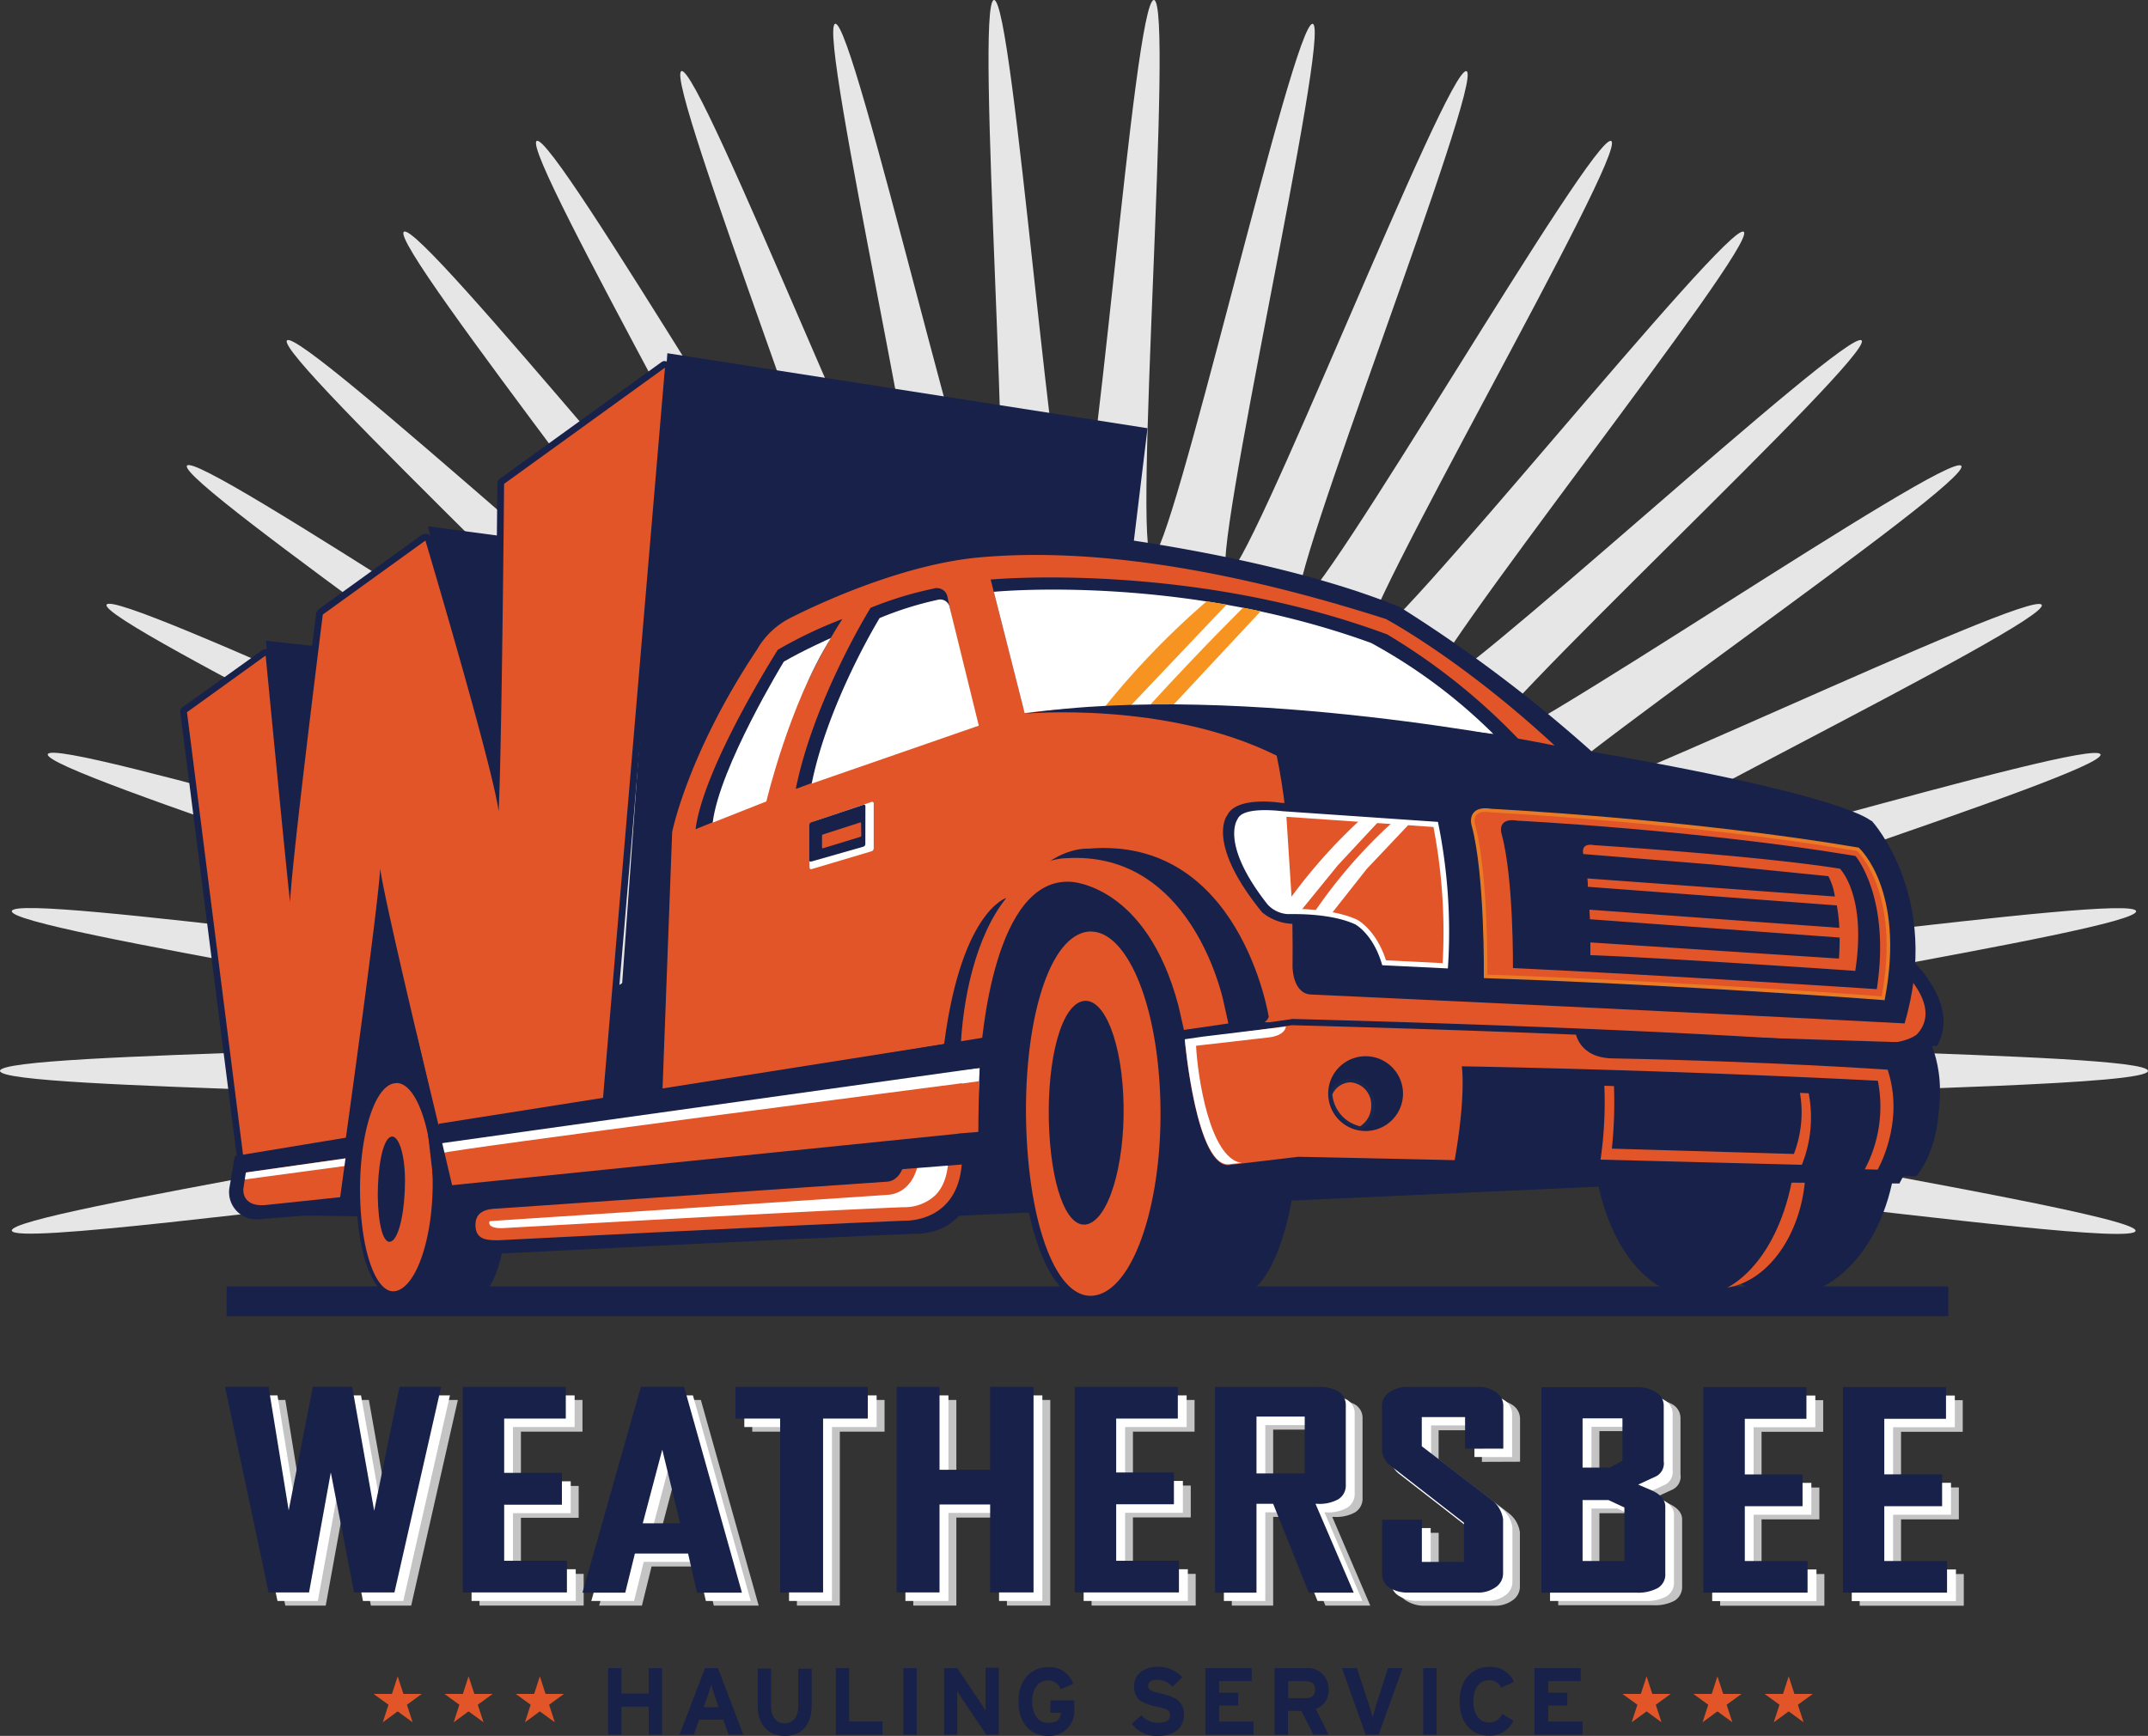 <svg xmlns="http://www.w3.org/2000/svg" viewBox="0 0 287.2 232.16"><rect x="0" y="0" width="287.2" height="232.16" fill="#333333" stroke="none"/><defs><style>.cls-1{fill:#e6e6e6;}.cls-2,.cls-6{fill:#172149;}.cls-12,.cls-3,.cls-7{fill:#e15528;}.cls-4{fill:#c4c4c4;}.cls-5,.cls-8{fill:#fff;}.cls-10,.cls-12,.cls-6,.cls-7,.cls-8,.cls-9{fill-rule:evenodd;}.cls-9{fill:#f79421;}.cls-10{fill:gray;}.cls-11{fill:#192650;}.cls-12{stroke:#ea7b24;stroke-width:0.48px;}</style></defs><title>weathersbee-hauling-logo.png</title><g id="Layer_2" data-name="Layer 2"><g id="cardfront"><path class="cls-1" d="M37.4,173.42l-.84.28h1.29Z"/><path class="cls-1" d="M212.85,138c-.2-2.67,73.15-13.53,72.76-16.14s-73.71,8.45-74.3,5.88,70.31-24.32,69.54-26.84-71.61,19.41-72.58,17,65.87-34.59,64.72-37-67.89,29.94-69.22,27.64,60-44,58.47-46.23S199.56,102,197.91,99.93s52.76-52.45,51-54.4-56.09,48.58-58,46.77S235.22,32.61,233.15,31s-48.26,56.36-50.46,54.86,35.05-65.63,32.74-67-39.32,62.92-41.72,61.77,24.85-70.14,22.37-71.11-29.44,68.11-32,67.32,14-73.06,11.44-73.65S156.63,74.93,154,74.54,157,.2,154.29,0s-8,73.77-10.69,73.77S135.53-.2,132.9,0s2.91,74.15.3,74.54-19-71.95-21.53-71.36,14,72.87,11.44,73.65S93.58,8.54,91.11,9.51s24.76,69.95,22.37,71.11S74.05,17.52,71.76,18.85s34.94,65.46,32.74,67S56.12,29.29,54,31,98.32,90.49,96.37,92.3s-56.23-48.72-58-46.77,52.62,52.33,51,54.4S26.46,60.09,25,62.28s59.8,43.93,58.47,46.23-68.07-30-69.22-27.64,65.69,34.49,64.72,37-71.8-19.5-72.58-17,70.13,24.23,69.54,26.84S2,119.21,1.58,121.85s73,13.47,72.77,16.14S0,140.54,0,143.22s74.16,2.6,74.35,5.23S1.19,162,1.58,164.58c.28,1.85,36.44-3.05,58.21-5.25l2.61-1.76s33.71-12.12,34.84-12.88S120,132.57,120,132.57l78,2.27,32.42,11.76c22-1,56.78-1.55,56.78-3.38C287.2,140.54,213,140.61,212.85,138Z"/><path class="cls-1" d="M235.54,154l3,6.56c21.11,2.38,46.81,5.62,47,4.05S257,158.05,235.54,154Z"/><rect class="cls-2" x="30.3" y="172.05" width="230.2" height="3.97"/><path class="cls-2" d="M86.74,232v-3.75H83.09V232H81.31v-8.9h1.78v3.4h3.65v-3.4h1.78V232Z"/><path class="cls-2" d="M97.42,232l-.7-2H93.46l-.69,2H90.86l3.4-8.9H96l3.38,8.9Zm-1.88-5.29c-.18-.53-.36-1.06-.45-1.39-.09.33-.27.86-.44,1.39l-.57,1.61h2Z"/><path class="cls-2" d="M104.91,232.16c-2.15,0-3.6-1.45-3.6-4v-5h1.78v5c0,1.42.69,2.32,1.82,2.32s1.83-.88,1.83-2.3v-5h1.78v5C108.52,230.66,107.18,232.16,104.91,232.16Z"/><path class="cls-2" d="M111.76,232v-8.9h1.78v7.14H118V232Z"/><path class="cls-2" d="M120.79,232v-8.9h1.78V232Z"/><path class="cls-2" d="M131.88,232l-3.27-4.86c-.21-.34-.51-.78-.62-1,0,.33,0,1.45,0,1.95V232h-1.75v-8.9H128l3.16,4.7c.21.33.5.77.62,1,0-.33,0-1.46,0-2v-3.76h1.76V232Z"/><path class="cls-2" d="M140.07,232.16c-2.33,0-3.89-1.78-3.89-4.59s1.62-4.6,3.95-4.6a3.3,3.3,0,0,1,3.37,2.23l-1.69.7a1.72,1.72,0,0,0-1.7-1.16c-1.34,0-2.1,1.17-2.1,2.83s.77,2.84,2.11,2.84,1.64-.57,1.74-1.35h-1.41V227.4h3.19v1.17A3.35,3.35,0,0,1,140.07,232.16Z"/><path class="cls-2" d="M154.78,232.16a4.1,4.1,0,0,1-3.46-1.62l1.28-1.14a2.9,2.9,0,0,0,2.28,1c1.05,0,1.55-.29,1.55-1s-.3-.83-2-1.21-2.79-.91-2.79-2.66,1.43-2.61,3.18-2.61a4.26,4.26,0,0,1,3.25,1.4l-1.29,1.25a2.7,2.7,0,0,0-2-.92c-1,0-1.27.41-1.27.8,0,.56.37.74,1.79,1.07s3,.82,3,2.75C158.28,231,157.21,232.16,154.78,232.16Z"/><path class="cls-2" d="M161.17,232v-8.9h6.18v1.73H163v1.55h2.56v1.72H163v2.15h4.6V232Z"/><path class="cls-2" d="M175.62,232,174,228.81h-1.8V232h-1.78v-8.9h4.15a2.75,2.75,0,0,1,3.06,2.82,2.53,2.53,0,0,1-1.7,2.62l1.7,3.46Zm-1.05-7.17h-2.34v2.28h2.34c.83,0,1.27-.38,1.27-1.16S175.35,224.85,174.57,224.85Z"/><path class="cls-2" d="M184.33,232H182.6l-3.17-8.9h2l1.69,5.15c.16.49.34,1.14.41,1.46.08-.33.24-.94.4-1.46l1.65-5.15h1.94Z"/><path class="cls-2" d="M190.29,232v-8.9h1.78V232Z"/><path class="cls-2" d="M200.72,225.71a1.69,1.69,0,0,0-1.63-1c-1.33,0-2.1,1.17-2.1,2.83s.78,2.82,2.11,2.82a1.88,1.88,0,0,0,1.75-1.13l1.5.89a3.41,3.41,0,0,1-3.29,2c-2.34,0-3.9-1.78-3.9-4.59s1.63-4.6,4-4.6a3.38,3.38,0,0,1,3.26,2Z"/><path class="cls-2" d="M205.17,232v-8.9h6.18v1.73H207v1.55h2.56v1.72H207v2.15h4.6V232Z"/><polygon class="cls-3" points="220.16 224.19 220.92 226.54 223.38 226.54 221.39 227.99 222.15 230.34 220.16 228.88 218.16 230.34 218.93 227.99 216.92 226.54 219.39 226.54 220.16 224.19"/><polygon class="cls-3" points="229.63 224.19 230.4 226.54 232.86 226.54 230.86 227.99 231.63 230.34 229.63 228.88 227.64 230.34 228.4 227.99 226.41 226.54 228.87 226.54 229.63 224.19"/><polygon class="cls-3" points="239.16 224.19 239.92 226.54 242.39 226.54 240.39 227.99 241.15 230.34 239.16 228.88 237.16 230.34 237.93 227.99 235.93 226.54 238.4 226.54 239.16 224.19"/><polygon class="cls-3" points="53.17 224.19 53.94 226.54 56.4 226.54 54.41 227.99 55.17 230.34 53.17 228.88 51.18 230.34 51.94 227.99 49.94 226.54 52.41 226.54 53.17 224.19"/><polygon class="cls-3" points="62.65 224.19 63.42 226.54 65.88 226.54 63.88 227.99 64.65 230.34 62.65 228.88 60.66 230.34 61.42 227.99 59.42 226.54 61.89 226.54 62.65 224.19"/><polygon class="cls-3" points="72.18 224.19 72.94 226.54 75.41 226.54 73.42 227.99 74.18 230.34 72.18 228.88 70.19 230.34 70.95 227.99 68.95 226.54 71.42 226.54 72.18 224.19"/><polygon class="cls-4" points="55.66 187.23 52.27 203.8 49.32 187.23 44.07 187.23 40.84 203.75 38.15 187.23 32.33 187.23 38.15 214.73 43.55 214.73 46.47 198.68 49.59 214.73 54.98 214.73 61.22 187.23 55.66 187.23"/><polygon class="cls-4" points="69.65 210.49 69.65 202.99 77.37 202.99 77.37 198.73 69.65 198.73 69.65 191.47 77.88 191.47 77.88 187.23 64.11 187.23 64.11 214.73 78.04 214.73 78.04 210.49 69.65 210.49"/><polygon class="cls-4" points="100.58 187.23 100.58 191.47 106.55 191.47 106.55 214.73 112.29 214.73 112.29 191.47 118.27 191.47 118.27 187.23 100.58 187.23"/><polygon class="cls-4" points="134.63 187.23 134.63 198.32 127.87 198.32 127.87 187.23 122.11 187.23 122.11 214.73 127.87 214.73 127.87 202.96 134.63 202.96 134.63 214.73 140.43 214.73 140.43 187.23 134.63 187.23"/><polygon class="cls-4" points="151.48 210.49 151.48 202.94 159.21 202.94 159.21 198.68 151.48 198.68 151.48 191.47 159.72 191.47 159.72 187.23 145.95 187.23 145.95 214.73 159.87 214.73 159.87 210.49 151.48 210.49"/><path class="cls-4" d="M178.13,202.87h.25a5.2,5.2,0,0,0,2.8-.61,2.14,2.14,0,0,0,1-1.93V189.74a2.1,2.1,0,0,0-1-1.9,5.43,5.43,0,0,0-2.83-.61H164.7v27.5h5.53V202.87h2.24l4.74,11.86h6Zm-1.44-11.67v7.61h-6.46V191.2Z"/><path class="cls-4" d="M203.24,195.49v-5.75a2.21,2.21,0,0,0-1-1.83,4.09,4.09,0,0,0-2.48-.68h-9.27a4.15,4.15,0,0,0-2.46.7,2.15,2.15,0,0,0-1,1.74v6.14a2.82,2.82,0,0,0,1.12,1.93l9.84,7.65v5.24h-5.63V205H187v7.27a2.08,2.08,0,0,0,1.06,1.83,4.48,4.48,0,0,0,2.43.65h9.27a4,4,0,0,0,2.46-.71,2.22,2.22,0,0,0,1-1.8v-7.31a3.9,3.9,0,0,0-1.47-2.54l-9.4-7.21v-3.9h5.79v4.23Z"/><path class="cls-4" d="M223.12,201.09l-1.85-.79,2.42-1.12a1.92,1.92,0,0,0,1-2v-7.52a2.1,2.1,0,0,0-1.06-1.83,5,5,0,0,0-2.69-.65h-12.6v27.5H221a5.56,5.56,0,0,0,2.91-.61,2.15,2.15,0,0,0,1-1.94v-8.9C224.93,202.34,224.26,201.6,223.12,201.09Zm-3.69,2.27v7.16h-5.58v-8.15h3.45ZM213.85,198v-6.6h5.32v5.69l-1.72.91Z"/><polygon class="cls-4" points="235.53 210.51 235.53 203.2 243.26 203.2 243.26 198.94 235.53 198.94 235.53 191.49 243.77 191.49 243.77 187.26 229.99 187.26 229.99 214.75 243.93 214.75 243.93 210.51 235.53 210.51"/><polygon class="cls-4" points="254.18 210.51 254.18 203.2 261.91 203.2 261.91 198.93 254.18 198.93 254.18 191.49 262.43 191.49 262.43 187.26 248.65 187.26 248.65 214.75 262.57 214.75 262.57 210.51 254.18 210.51"/><path class="cls-4" d="M93.71,187.23H87.93l-7.82,27.5h5.72l1.29-5.23H94.2l1.24,5.23h6Zm-.53,18.26h-5l2.6-9.88Z"/><polygon class="cls-5" points="54.61 186.62 51.21 203.19 48.27 186.62 43.02 186.62 39.78 203.13 37.1 186.62 31.28 186.62 37.1 214.11 42.5 214.11 45.42 198.06 48.53 214.11 53.92 214.11 60.16 186.62 54.61 186.62"/><polygon class="cls-5" points="68.59 209.87 68.59 202.37 76.31 202.37 76.31 198.11 68.59 198.11 68.59 190.85 76.83 190.85 76.83 186.62 63.05 186.62 63.05 214.11 76.98 214.11 76.98 209.87 68.59 209.87"/><polygon class="cls-5" points="99.52 186.62 99.52 190.85 105.5 190.85 105.5 214.11 111.24 214.11 111.24 190.85 117.21 190.85 117.21 186.62 99.52 186.62"/><polygon class="cls-5" points="133.58 186.62 133.58 197.71 126.81 197.71 126.81 186.62 121.06 186.62 121.06 214.11 126.81 214.11 126.81 202.34 133.58 202.34 133.58 214.11 139.37 214.11 139.37 186.62 133.58 186.62"/><polygon class="cls-5" points="150.43 209.87 150.43 202.32 158.16 202.32 158.16 198.06 150.43 198.06 150.43 190.85 158.66 190.85 158.66 186.62 144.89 186.62 144.89 214.11 158.82 214.11 158.82 209.87 150.43 209.87"/><path class="cls-5" d="M177.09,202.26h.23a5.14,5.14,0,0,0,2.81-.62,2.16,2.16,0,0,0,1-1.93V189.12a2.11,2.11,0,0,0-1-1.9,5.32,5.32,0,0,0-2.83-.6H163.64v27.49h5.54V202.26h2.24l4.74,11.85h6Zm-1.45-11.67v7.6h-6.46v-7.6Z"/><path class="cls-5" d="M202.18,194.87v-5.75a2.2,2.2,0,0,0-1-1.83,4.09,4.09,0,0,0-2.48-.67h-9.28a4,4,0,0,0-2.46.7,2.12,2.12,0,0,0-1,1.73v6.14a2.86,2.86,0,0,0,1.12,1.93l9.84,7.65V210h-5.63v-5.64H186v7.26a2.09,2.09,0,0,0,1.07,1.83,4.38,4.38,0,0,0,2.42.65h9.28a4,4,0,0,0,2.45-.71,2.19,2.19,0,0,0,1-1.79v-7.32a3.94,3.94,0,0,0-1.47-2.54l-9.4-7.21v-3.9h5.79v4.23Z"/><path class="cls-5" d="M222.07,200.48l-1.87-.8,2.44-1.12a1.93,1.93,0,0,0,1-1.95v-7.52a2.05,2.05,0,0,0-1.06-1.82,4.82,4.82,0,0,0-2.68-.65H207.25v27.49h12.66a5.6,5.6,0,0,0,2.91-.61,2.13,2.13,0,0,0,1-1.94v-8.91C223.87,201.72,223.21,201,222.07,200.48Zm-3.7,2.26v7.17h-5.58v-8.16h3.46Zm-5.58-5.32v-6.6h5.33v5.68l-1.72.92Z"/><polygon class="cls-5" points="234.47 209.9 234.47 202.58 242.19 202.58 242.19 198.32 234.47 198.32 234.47 190.88 242.72 190.88 242.72 186.64 228.93 186.64 228.93 214.13 242.87 214.13 242.87 209.9 234.47 209.9"/><polygon class="cls-5" points="253.12 209.9 253.12 202.58 260.86 202.58 260.86 198.31 253.12 198.31 253.12 190.88 261.37 190.88 261.37 186.64 247.59 186.64 247.59 214.13 261.52 214.13 261.52 209.9 253.12 209.9"/><path class="cls-5" d="M92.65,186.62H86.88l-7.82,27.49h5.72l1.29-5.23h7.08l1.23,5.23h6Zm-.52,18.25h-5l2.6-9.87Z"/><polygon class="cls-2" points="53.42 185.48 50.03 202.05 47.09 185.48 41.83 185.48 38.6 202 35.91 185.48 30.09 185.48 35.92 212.97 41.32 212.97 44.23 196.92 47.35 212.97 52.74 212.97 58.98 185.48 53.42 185.48"/><polygon class="cls-2" points="67.41 208.74 67.41 201.24 75.13 201.24 75.13 196.98 67.41 196.98 67.41 189.72 75.65 189.72 75.65 185.48 61.87 185.48 61.87 212.97 75.8 212.97 75.8 208.74 67.41 208.74"/><polygon class="cls-2" points="98.34 185.48 98.34 189.72 104.31 189.72 104.31 212.97 110.05 212.97 110.05 189.72 116.03 189.72 116.03 185.48 98.34 185.48"/><polygon class="cls-2" points="132.39 185.48 132.39 196.57 125.62 196.57 125.62 185.48 119.88 185.48 119.88 212.97 125.62 212.97 125.62 201.21 132.39 201.21 132.39 212.97 138.19 212.97 138.19 185.48 132.39 185.48"/><polygon class="cls-2" points="149.24 208.74 149.24 201.18 156.96 201.18 156.96 196.93 149.24 196.93 149.24 189.72 157.48 189.72 157.48 185.48 143.7 185.48 143.7 212.97 157.63 212.97 157.63 208.74 149.24 208.74"/><path class="cls-2" d="M175.89,201.12h.25a5.2,5.2,0,0,0,2.8-.61,2.16,2.16,0,0,0,1-1.93V188a2.14,2.14,0,0,0-1-1.91,5.46,5.46,0,0,0-2.84-.6H162.46V213H168V201.12h2.23L175,213h6Zm-1.44-11.67v7.61H168v-7.61Z"/><path class="cls-2" d="M201,193.74V188a2.18,2.18,0,0,0-1-1.83,4.07,4.07,0,0,0-2.48-.68h-9.27a4.14,4.14,0,0,0-2.47.71,2.08,2.08,0,0,0-1,1.73v6.14a2.84,2.84,0,0,0,1.12,1.93l9.84,7.65v5.24h-5.63v-5.65H184.8v7.27a2.08,2.08,0,0,0,1,1.83,4.43,4.43,0,0,0,2.44.65h9.27a4,4,0,0,0,2.46-.71,2.22,2.22,0,0,0,1-1.8v-7.31a4,4,0,0,0-1.47-2.54l-9.4-7.21v-3.9h5.79v4.23Z"/><path class="cls-2" d="M220.88,199.34l-1.85-.79,2.42-1.12a1.94,1.94,0,0,0,1-2V188a2.09,2.09,0,0,0-1.07-1.83,4.9,4.9,0,0,0-2.68-.65h-12.6V213h12.65a5.55,5.55,0,0,0,2.91-.62,2.09,2.09,0,0,0,1-1.93v-8.91C222.68,200.59,222,199.85,220.88,199.34Zm-3.69,2.27v7.16H211.6v-8.15h3.47Zm-5.59-5.33v-6.59h5.33v5.68l-1.71.91Z"/><polygon class="cls-2" points="233.29 208.77 233.29 201.44 241.01 201.44 241.01 197.19 233.29 197.19 233.29 189.75 241.53 189.75 241.53 185.51 227.75 185.51 227.75 213 241.68 213 241.68 208.77 233.29 208.77"/><polygon class="cls-2" points="251.94 208.77 251.94 201.44 259.67 201.44 259.67 197.18 251.94 197.18 251.94 189.75 260.19 189.75 260.19 185.51 246.41 185.51 246.41 213 260.33 213 260.33 208.77 251.94 208.77"/><path class="cls-2" d="M91.47,185.48H85.69L77.88,213H83.6l1.29-5.23H92L93.2,213h6Zm-.53,18.25h-5l2.61-9.86Z"/><polygon class="cls-6" points="110.84 113.2 157.06 107.48 255.25 156.81 108.46 163.49 36.25 162.51 110.84 113.2"/><path class="cls-6" d="M129.43,118a8.58,8.58,0,0,1,8.57-8.58h1.43A8.57,8.57,0,0,1,148,118V139.9a8.57,8.57,0,0,1-8.58,8.57H138a8.57,8.57,0,0,1-8.57-8.57Z"/><path class="cls-6" d="M51.51,139.41c3.89-1.64,7.65,4.76,8.37,14.51.75,10-11.63,12.4-13.83,5.82C46.05,159.74,45.1,143.19,51.51,139.41Z"/><path class="cls-2" d="M51,139.74c-4.7,2.54-6.07,12.06-5.42,22.4l5.1.16c-.62-9.65-.11-18.42,4.27-21.7A3.58,3.58,0,0,0,51,139.74Z"/><path class="cls-2" d="M58.16,151.24l15.35-2.88s-8-25.72-23-8.4C50.5,140,55.37,137.63,58.16,151.24Z"/><polygon class="cls-2" points="43.69 151.66 59.83 150.22 50.5 107.16 43.69 151.66"/><polygon class="cls-2" points="89.23 47.24 82.05 147.38 81.71 151.23 142.72 145.58 153.43 57.27 89.23 47.24"/><path class="cls-6" d="M223.56,151.87c0-11.86,6.78-21.46,15.08-21.43s15,9.64,15,21.49-6.78,21.46-15.08,21.44S223.54,163.72,223.56,151.87Z"/><path class="cls-7" d="M217.93,156.06c0-8.68,5.29-15.7,11.78-15.69s11.74,7.06,11.71,15.73-5.29,16.22-11.78,16.2S217.9,164.73,217.93,156.06Z"/><path class="cls-6" d="M213,151.49c0-12.07,6.13-21.84,13.65-21.83s13.57,9.82,13.54,21.89-6.13,21.84-13.64,21.82S213,163.56,213,151.49Z"/><path class="cls-6" d="M255,127.77s7.31,6.26,4,12.1l-3.07.15Z"/><path class="cls-6" d="M145.59,124.21l16.7,1.36c4.89-2.16,9.81,6.38,11,19.37,1.19,13.3-2,26.37-7.11,28.42H145.67Z"/><path class="cls-7" d="M145.81,173.78c-4.72,0-8.34-8.61-9-21.44-.62-12,1.7-25.4,7.35-27.86a4.27,4.27,0,0,1,1.72-.37c4.77,0,8.83,8.6,9.64,20.45.94,13.8-2.7,26.77-8.12,28.91A4.27,4.27,0,0,1,145.81,173.78Z"/><path class="cls-2" d="M145.87,124.59c4.41,0,8.35,8.19,9.15,20,.93,13.49-2.57,26.37-7.8,28.43a3.81,3.81,0,0,1-1.41.28c-4.5,0-7.9-8.83-8.53-21-.68-13.07,2.11-25.23,7.06-27.39a3.71,3.71,0,0,1,1.53-.33m0-1h0A4.64,4.64,0,0,0,144,124c-5.85,2.54-8.27,16.17-7.64,28.32.69,13.31,4.42,21.91,9.49,21.91a4.84,4.84,0,0,0,1.76-.35c5.69-2.25,9.39-15.16,8.41-29.39-.84-12.31-5-20.91-10.11-20.91Z"/><path class="cls-6" d="M140.29,151.33c-.42-8.15,1.15-15.9,4-17.27s5.47,4.12,5.89,12.27-1.54,15.87-4.38,17.24S140.71,159.47,140.29,151.33Z"/><path class="cls-6" d="M52.09,173.05l12.15.2c2.4-1.13,4.05-8.6,3.67-16.47-.37-7.69-2.34-11.25-4.82-12.2l-10.79-.47Z"/><path class="cls-7" d="M52.57,173c-2.48,0-4.39-5-4.66-12.27-.29-7.94,1.55-14.79,4.29-15.93a2.06,2.06,0,0,1,.79-.16c2.52,0,4.69,5,5,11.69.42,7.84-1.75,15.41-4.75,16.53A2.09,2.09,0,0,1,52.57,173Z"/><path class="cls-2" d="M53,144.84h0c2.62,0,4.5,5.82,4.8,11.46.42,7.74-1.68,15.19-4.59,16.28a1.8,1.8,0,0,1-.63.12c-2.3,0-4.15-5.06-4.41-12C47.87,153,49.69,146.06,52.3,145a1.89,1.89,0,0,1,.69-.14m0-.5a2.31,2.31,0,0,0-.88.18c-3,1.23-4.73,8.41-4.45,16.17.27,7.24,2.22,12.51,4.91,12.51a2.2,2.2,0,0,0,.81-.16c3.13-1.17,5.34-8.77,4.91-16.77-.38-7-2.66-11.93-5.3-11.93Z"/><path class="cls-6" d="M50.51,159.91c0-3.79.62-7.27,1.64-7.83s2,2,2,5.81-.72,7.58-1.81,8.12S50.56,163.79,50.51,159.91Z"/><path class="cls-6" d="M130,139l.26,17c.15,9.46-7.91,9-7.91,9-16.55.66-54.64,2.62-55,2.63-1.71,0-3.1-.13-3.12-2s1.35-2.22,3.06-2.25c.2,0,32.47-2.2,52.77-3.6,0,0,2.92.15,2.59-5.45l0-1.6Z"/><path class="cls-3" d="M128.38,137.26l.26,17c.14,8.61-6.42,9-7.61,9h-.18c-16.31.66-53.84,2.6-54.19,2.61h-.29c-1.55,0-2.77-.23-2.8-2s1.34-2.21,3-2.24l52-3.59h0c.25,0,2.85-.12,2.54-5.45l0-1.6,7.26-13.68"/><path class="cls-5" d="M126.68,144.3l-3.75,7.07v1.1c.16,2.75-.37,4.79-1.57,6.06a3.93,3.93,0,0,1-2.72,1.27c-15.78,1.09-53,3.48-53.13,3.52s-.44,1,1.7.93c.09,0,40.61-2.29,53.56-2.8H121a6,6,0,0,0,4.08-1.62c1.18-1.2,1.76-3.06,1.73-5.55l-.16-10Z"/><polygon class="cls-2" points="57.22 70.39 70.3 72.13 67.25 110.39 57.22 70.39"/><polygon class="cls-2" points="35.59 85.7 47.06 86.96 37.47 123.07 35.59 85.7"/><path class="cls-3" d="M32.54,155a.41.41,0,0,1-.26-.09.45.45,0,0,1-.18-.29L24.55,95.31a.46.46,0,0,1,.18-.42l10.52-7.58a.43.43,0,0,1,.26-.09.58.58,0,0,1,.18,0,.44.44,0,0,1,.26.36c0,.24,1.83,19,2.77,28.31,1.05-10.47,3.85-32.69,4-33.82a.42.42,0,0,1,.18-.3l13.72-9.9a.5.5,0,0,1,.26-.08l.14,0a.44.44,0,0,1,.28.3c.32,1.06,6.78,22.69,9.06,32.54.35-12,.59-39.69.59-40a.44.44,0,0,1,.19-.36L88.65,48.81a.43.43,0,0,1,.48,0,.44.44,0,0,1,.22.43L81.06,147a.45.45,0,0,1-.37.4l-22,3.47h-.07a.45.45,0,0,1-.43-.34c-.25-1-5.39-22.18-7.21-31.09-1,9.29-4.17,31.91-4.32,33a.45.45,0,0,1-.37.38L32.61,155Z"/><path class="cls-2" d="M88.91,49.17h0m0,0-8.29,97.76-22,3.48s-7.13-29.36-7.79-34.25c-.25,5-4.61,36.21-4.61,36.21l-13.71,2.17L25,95.25l10.52-7.58s2.8,29.07,3.27,33c.16-5.06,4.37-38.48,4.37-38.48l13.72-9.9s9,30.22,9.79,36.21c.42-8.19.73-43.79.73-43.79L88.91,49.17m0-.89h0a.83.83,0,0,0-.51.18L66.87,64a.89.89,0,0,0-.37.71c0,.29-.2,23.58-.5,36.68C63.28,90.65,58,73,57.72,72a.89.89,0,0,0-.56-.59,1,1,0,0,0-.29,0,.91.91,0,0,0-.52.16l-13.72,9.9a.86.86,0,0,0-.36.61c-.13,1-2.3,18.25-3.54,29.54-1-9.8-2.32-23.82-2.34-24a.9.9,0,0,0-.51-.72,1,1,0,0,0-.37-.08A.92.92,0,0,0,35,87L24.48,94.53a.85.85,0,0,0-.36.83l7.54,59.29a.91.91,0,0,0,.35.6.94.94,0,0,0,.53.18l.14,0,13.71-2.16a.91.91,0,0,0,.74-.76c.14-1,2.78-19.94,4-30.31,2.15,9.89,6.42,27.49,6.65,28.43a.87.87,0,0,0,.86.68h.14l22-3.47a.89.89,0,0,0,.74-.8l8.29-97.7a.66.66,0,0,0,0-.14.88.88,0,0,0-.88-.89Zm0,1.77h0Z"/><line class="cls-2" x1="61.99" y1="160.24" x2="59.16" y2="161.21"/><path class="cls-6" d="M257.51,138.35s2.56,16-2.44,17.83l-1.11,2.1s-17.78-.27-88.21-.27c0,0-10.83-1.43-4.75-25.38Z"/><path class="cls-6" d="M142.46,76.62l2.35-5.23S170,74.14,187.19,81.2a190.18,190.18,0,0,1,26.09,19.72c12.93,11.76.52,0,.52,0l-14.12.39Z"/><path class="cls-7" d="M256.27,138.37c1.21-1.27,2.07-3.44-.43-6.88,0,0,.36-18.41-7.29-22.44-4.37-2.72-39.42-8.16-39.42-8.16C196,88.45,185.29,82.78,185.29,82.78c-24.23-7.75-41.92-9.42-54.71-8.2-9.92,1-20.68,5.92-24.9,8.06a10.66,10.66,0,0,0-4.43,4.18c-9.3,13.94-11.38,24.47-11.38,24.47L88.2,155.87l44.6-4.13c0-22,5.65-29.38,5.65-29.38C149,108.19,161,135.76,161,135.76s7.58.92,10.91,1.12c0,0,51.69,2.69,78.6,2.7C250.54,139.58,254.31,139.79,256.27,138.37Z"/><path class="cls-6" d="M181.55,95.36s-28.75-2.76-44.67-.49l-4.42-17.36s26.59-2.48,53,7.33a83.45,83.45,0,0,1,18.32,14.8Z"/><path class="cls-8" d="M179.56,95.91s-27.12-2.65-42.56-.54l-4.12-16.22s24.81-2.47,50.45,6.84a71.94,71.94,0,0,1,16.35,12.18Z"/><path class="cls-9" d="M161.34,80.42a108.26,108.26,0,0,0-13.59,14.07l3.44-.13L164,80.86Z"/><path class="cls-9" d="M166.21,81.27s-5.26,5.16-12.44,13l3.11,0,11.68-12.52Z"/><path class="cls-7" d="M170.15,136.78S165.6,106.6,146,106.93c0,0-17.45.16-17.64,39.59l2-.21s-1.28-29.88,13.36-29c0,0,10.9-3.43,17.26,18.84Z"/><path class="cls-10" d="M85.83,147.78s-7.59.92-11.35,6.36c0,0-.09,2.69-10.67,4.89l13.67-1.6a6,6,0,0,0,3.1-3.66s3.74-5.58,16.38-7.44S85.83,147.78,85.83,147.78Z"/><path class="cls-6" d="M46.82,152.06,31.4,154.61l-.74,4.33a3.65,3.65,0,0,0,4,4.12L47.87,162c0-.54-1-1-1.08-1.61A71.42,71.42,0,0,1,46.82,152.06Zm11.86-1.77c.17,1.21.31,2.49.4,3.83a60.23,60.23,0,0,1,.08,7.09l72.11-5.68.57-16.79Z"/><path class="cls-3" d="M46.53,160,36,161.11c-3.81.57-3.46-2.12-3.46-2.12l.33-2.18,13.95-2Z"/><path class="cls-5" d="M58.85,152.92c0,.37.42,4.14.41,5.62l71.36-7.38.37-8.34Z"/><path class="cls-3" d="M59.25,154.2c.11,1.34.09,3.12.09,4.42l68.79-7,.49-6.75S59.23,153.87,59.25,154.2Z"/><polyline class="cls-6" points="133.95 138.73 134.19 142.3 122.99 143.26"/><polygon class="cls-5" points="46.77 155.85 46.83 154.84 32.88 156.81 32.74 157.74 46.77 155.85"/><path class="cls-6" d="M169.64,136s-3.81-24.25-24.13-22.5c0,0-14.89-1.16-14.46,32.27l.18,9.62c1.39,2.54,4.58-.17,4.58-.17s-.06-4.7.18-8.85c0,0,.31-29.4,12.32-28.69,0,0,6.94-.09,12.17,18C160.48,135.72,168.56,138.85,169.64,136Z"/><path class="cls-7" d="M128,145l.08,6.6,2.73-.22s0-3.46.14-6.79Zm30.3-7.26,5.94-.86-.73-3.29c-.87-3.55-5.67-19.69-20.84-18.82,0,0-14.75-.45-14.78,28.08v.22l3.1-.39c.24-4.19,2-25.35,12.17-24.75,0,0,10.13.33,14.41,16.6Z"/><path class="cls-6" d="M112.63,82.79A58.62,58.62,0,0,0,104,86.9s-9.92,15.6-11,24l8.87-3.6S105.41,94,112.63,82.79Z"/><path class="cls-8" d="M111.09,85.33s-3.72,1.66-6.29,3.16c0,0-8.59,14.07-9.51,21.53l7.18-2.84S105.48,94.34,111.09,85.33Z"/><path class="cls-6" d="M126.7,79.92l3.64,16.79-23.94,8.8c2.42-12,10-24.22,10-24.22a49.1,49.1,0,0,1,8.46-2.58A1.44,1.44,0,0,1,126.7,79.92Z"/><path class="cls-8" d="M127,81.32l3.87,15.73-22.34,7.75c2.19-10.89,9.08-22.14,9.08-22.14a45,45,0,0,1,7.72-2.43A1.3,1.3,0,0,1,127,81.32Z"/><path class="cls-7" d="M248.66,156.76l.32-.58a17.6,17.6,0,0,0,1.77-11.26c-27.48-1.39-51.29-1.84-54.85-1.9.11,1.25.25,5-1,12.21l-.06.34h-.35c-.16,0-16.39-.37-20.91-.45l-9,1.07a1.9,1.9,0,0,1-.44,0c-4.52,0-6-15.28-6.17-17l0-.38,14.68-2.11c62.81,1.66,84.79,4.06,85,4.08l.28,0,.06.27c2.62,10.13-1.68,15.49-1.87,15.71L256,157Z"/><path class="cls-2" d="M172.72,137.11c63.45,1.69,84.9,4.09,84.9,4.09,2.59,10.05-1.8,15.36-1.8,15.36l-6.49-.18a17.86,17.86,0,0,0,1.75-11.84c-30.15-1.54-55.63-1.93-55.63-1.93s.6,3.71-.95,12.55c0,0-16.34-.37-20.91-.45l-9,1.07a1.9,1.9,0,0,1-.4.05c-4.28,0-5.77-16.66-5.77-16.66l14.31-2.06m-.05-.8h-.07l-14.3,2.06-.75.11.07.76c.25,2.9,1.78,17.38,6.56,17.38a2.46,2.46,0,0,0,.53-.06l8.92-1.06c4.59.08,20.69.45,20.85.45l.69,0,.12-.68a52.94,52.94,0,0,0,1-11.88c4.74.09,27.68.55,54.08,1.89A17.18,17.18,0,0,1,248.63,156l-.64,1.15,1.32,0,6.49.18h.39l.25-.3c.19-.23,4.62-5.75,1.95-16.07l-.14-.54-.54-.06c-.22,0-22.21-2.42-85-4.09Z"/><path class="cls-7" d="M214.51,145.21l27.32,1a17,17,0,0,1-.91,9.57L214,155.09A53.22,53.22,0,0,0,214.51,145.21Z"/><path class="cls-6" d="M215.76,144.33l24.74,1a15.48,15.48,0,0,1-.65,9l-24.33-.71A60.71,60.71,0,0,0,215.76,144.33Z"/><path class="cls-6" d="M215.69,141.55c20.62.39,36.7,1.51,36.7,1.51,2.38,7.18-1.43,13.54-1.43,13.54l5.25.3c5.77-9.77,1.93-17.38,1.93-17.38L210.64,138S211,141.51,215.69,141.55Z"/><path class="cls-6" d="M177.59,146.26a5,5,0,1,1,5,5A5,5,0,0,1,177.59,146.26Z"/><path class="cls-7" d="M181.89,150.88a5.06,5.06,0,0,1-4-4.57,3,3,0,0,1,2.66-1.8,3.21,3.21,0,0,1,3,3.36A3.41,3.41,0,0,1,181.89,150.88Z"/><path class="cls-11" d="M180.56,144.75a3,3,0,0,1,2.78,3.12,3.19,3.19,0,0,1-1.49,2.76,4.82,4.82,0,0,1-3.71-4.27,2.74,2.74,0,0,1,2.42-1.61m0-.48a3.24,3.24,0,0,0-2.9,2,5.3,5.3,0,0,0,4.27,4.86,3.62,3.62,0,0,0,1.89-3.26,3.45,3.45,0,0,0-3.26-3.6Z"/><path class="cls-6" d="M175.18,133c51.06,2.36,79.47,3.87,79.47,3.87,5-16.85-4.36-27.06-4.36-27.06-39.84-9.52-79.64-9-79.64-9,2.08,9.64,2.24,22.21,2.17,28.44C172.82,129.25,172.79,132.77,175.18,133Z"/><path class="cls-6" d="M115.72,144.57c1-.24,15.26-1.75,15.26-1.75l.71-4.09-15.25,2.52Z"/><path class="cls-6" d="M128.42,140.74c.23-7,2-15.5,6.13-20.65,0,0-6.38,1.85-8.51,21.2Z"/><path class="cls-6" d="M137,95.45s18.82-1.77,33.66,5.59c0,0,53.68,2.53,79.62,8.85,0,0-2.38-3.58-42.91-10.28C207.33,99.61,166.19,91.07,137,95.45Z"/><path class="cls-12" d="M199.4,108.41s26.34,1.33,49,5.17c0,0,6.12,5.48,3.39,19.93,0,0-6.24-.51-20.15-1.34,0,0-17.16-1.06-33-1.59,0,0,.14-13.61-1.62-20.16C197,110.42,196.21,107.87,199.4,108.41Z"/><path class="cls-6" d="M250.94,132.29s-28.22-1.87-48.65-2.82c0,0,.11-12-1.51-17.91,0,0-.76-2.3,2.17-1.8,0,0,24.25,1.23,45.14,4.72C248.09,114.48,252.83,120,250.94,132.29Z"/><path class="cls-7" d="M248.06,129.85l-1.5-.11v0s-23.41-1.6-33.92-2c0,0,0-.58,0-1.7l33.24,2.16c.05-.74.1-1.72.09-2.81l-33.39-2.45-.06-1.28,33.41,2.43a21.8,21.8,0,0,0-.34-3l-33.29-2.49c0-.39,0-.76-.07-1.12l33.1,2.42a8.36,8.36,0,0,0-.87-2.72l-15.25-1.54-17.52-1.42c-.07-.37-.22-1.49,1.45-1.19,0,0,21.88,1.39,32.88,3.15C246,116.2,249.62,119.68,248.06,129.85Z"/><path class="cls-6" d="M193.35,108.94l-22.17-1.58s-5.83-.92-7.08,1.66c0,0-3,3.6,4.66,13a6.8,6.8,0,0,0,4.39,1.54l-.12-1.45c2,0,6.18.15,8.83,1.44,0,0,4.14,1.7,3.08,5.77l9.76.55A81.47,81.47,0,0,0,193.35,108.94Z"/><path class="cls-8" d="M192.26,109.92l-20.79-1.43c-1.65-.19-5.41-.43-6,1.06,0,0-2.43,3.22,4,11.4a4,4,0,0,0,2.67,1.3v0H173a.21.21,0,0,0,.08,0h0c1.75,0,5.53.16,8.13,1.38,0,0,2.43,1.29,3.6,5.46l8.78.43A73,73,0,0,0,192.26,109.92Z"/><path class="cls-3" d="M172,109.24l.79,12.32H173c2,0,5.79.2,8.47,1.45.13.07,2.55,1.4,3.84,5.42l7.58.38a74.47,74.47,0,0,0-1.23-18.21L172,109.24Z"/><path class="cls-8" d="M181.75,109.76a71.55,71.55,0,0,0-10.44,12.1l2.49.1,5.09-6.25,5.51-5.92Z"/><path class="cls-8" d="M186,110.14A68.05,68.05,0,0,0,175.73,122l2.37.1,4.65-5.9,5.68-6Z"/><path class="cls-8" d="M116.82,113.46a.43.43,0,0,1-.29.39l-8,2.38a.21.21,0,0,1-.29-.22l0-5.65a.44.44,0,0,1,.29-.4l8-2.71a.21.21,0,0,1,.29.21Z"/><path class="cls-6" d="M115.7,112.9a.38.38,0,0,1-.25.33l-7,2a.18.18,0,0,1-.24-.19l0-4.73a.41.41,0,0,1,.25-.34l7-2.34a.18.18,0,0,1,.25.18Z"/><path class="cls-7" d="M115.16,111.75a.19.19,0,0,1-.13.17l-5,1.53a.09.09,0,0,1-.12-.09l0-1.59a.19.19,0,0,1,.13-.17L115,110a.09.09,0,0,1,.13.09Z"/><path class="cls-8" d="M171.94,137.29l-11.11,1.35-2.42.35s1.58,17.76,6.17,16.68l1.41-.14c-4.27-.65-5.87-11.67-6.07-15.67l9.75-1.12S171.72,138.58,171.94,137.29Z"/><polyline class="cls-2" points="58.23 160.26 55.62 137.98 60.58 159.06"/><polygon class="cls-2" points="46.42 153.29 45.32 161.3 46.98 161.32 48.04 153 46.42 153.29"/></g></g></svg>